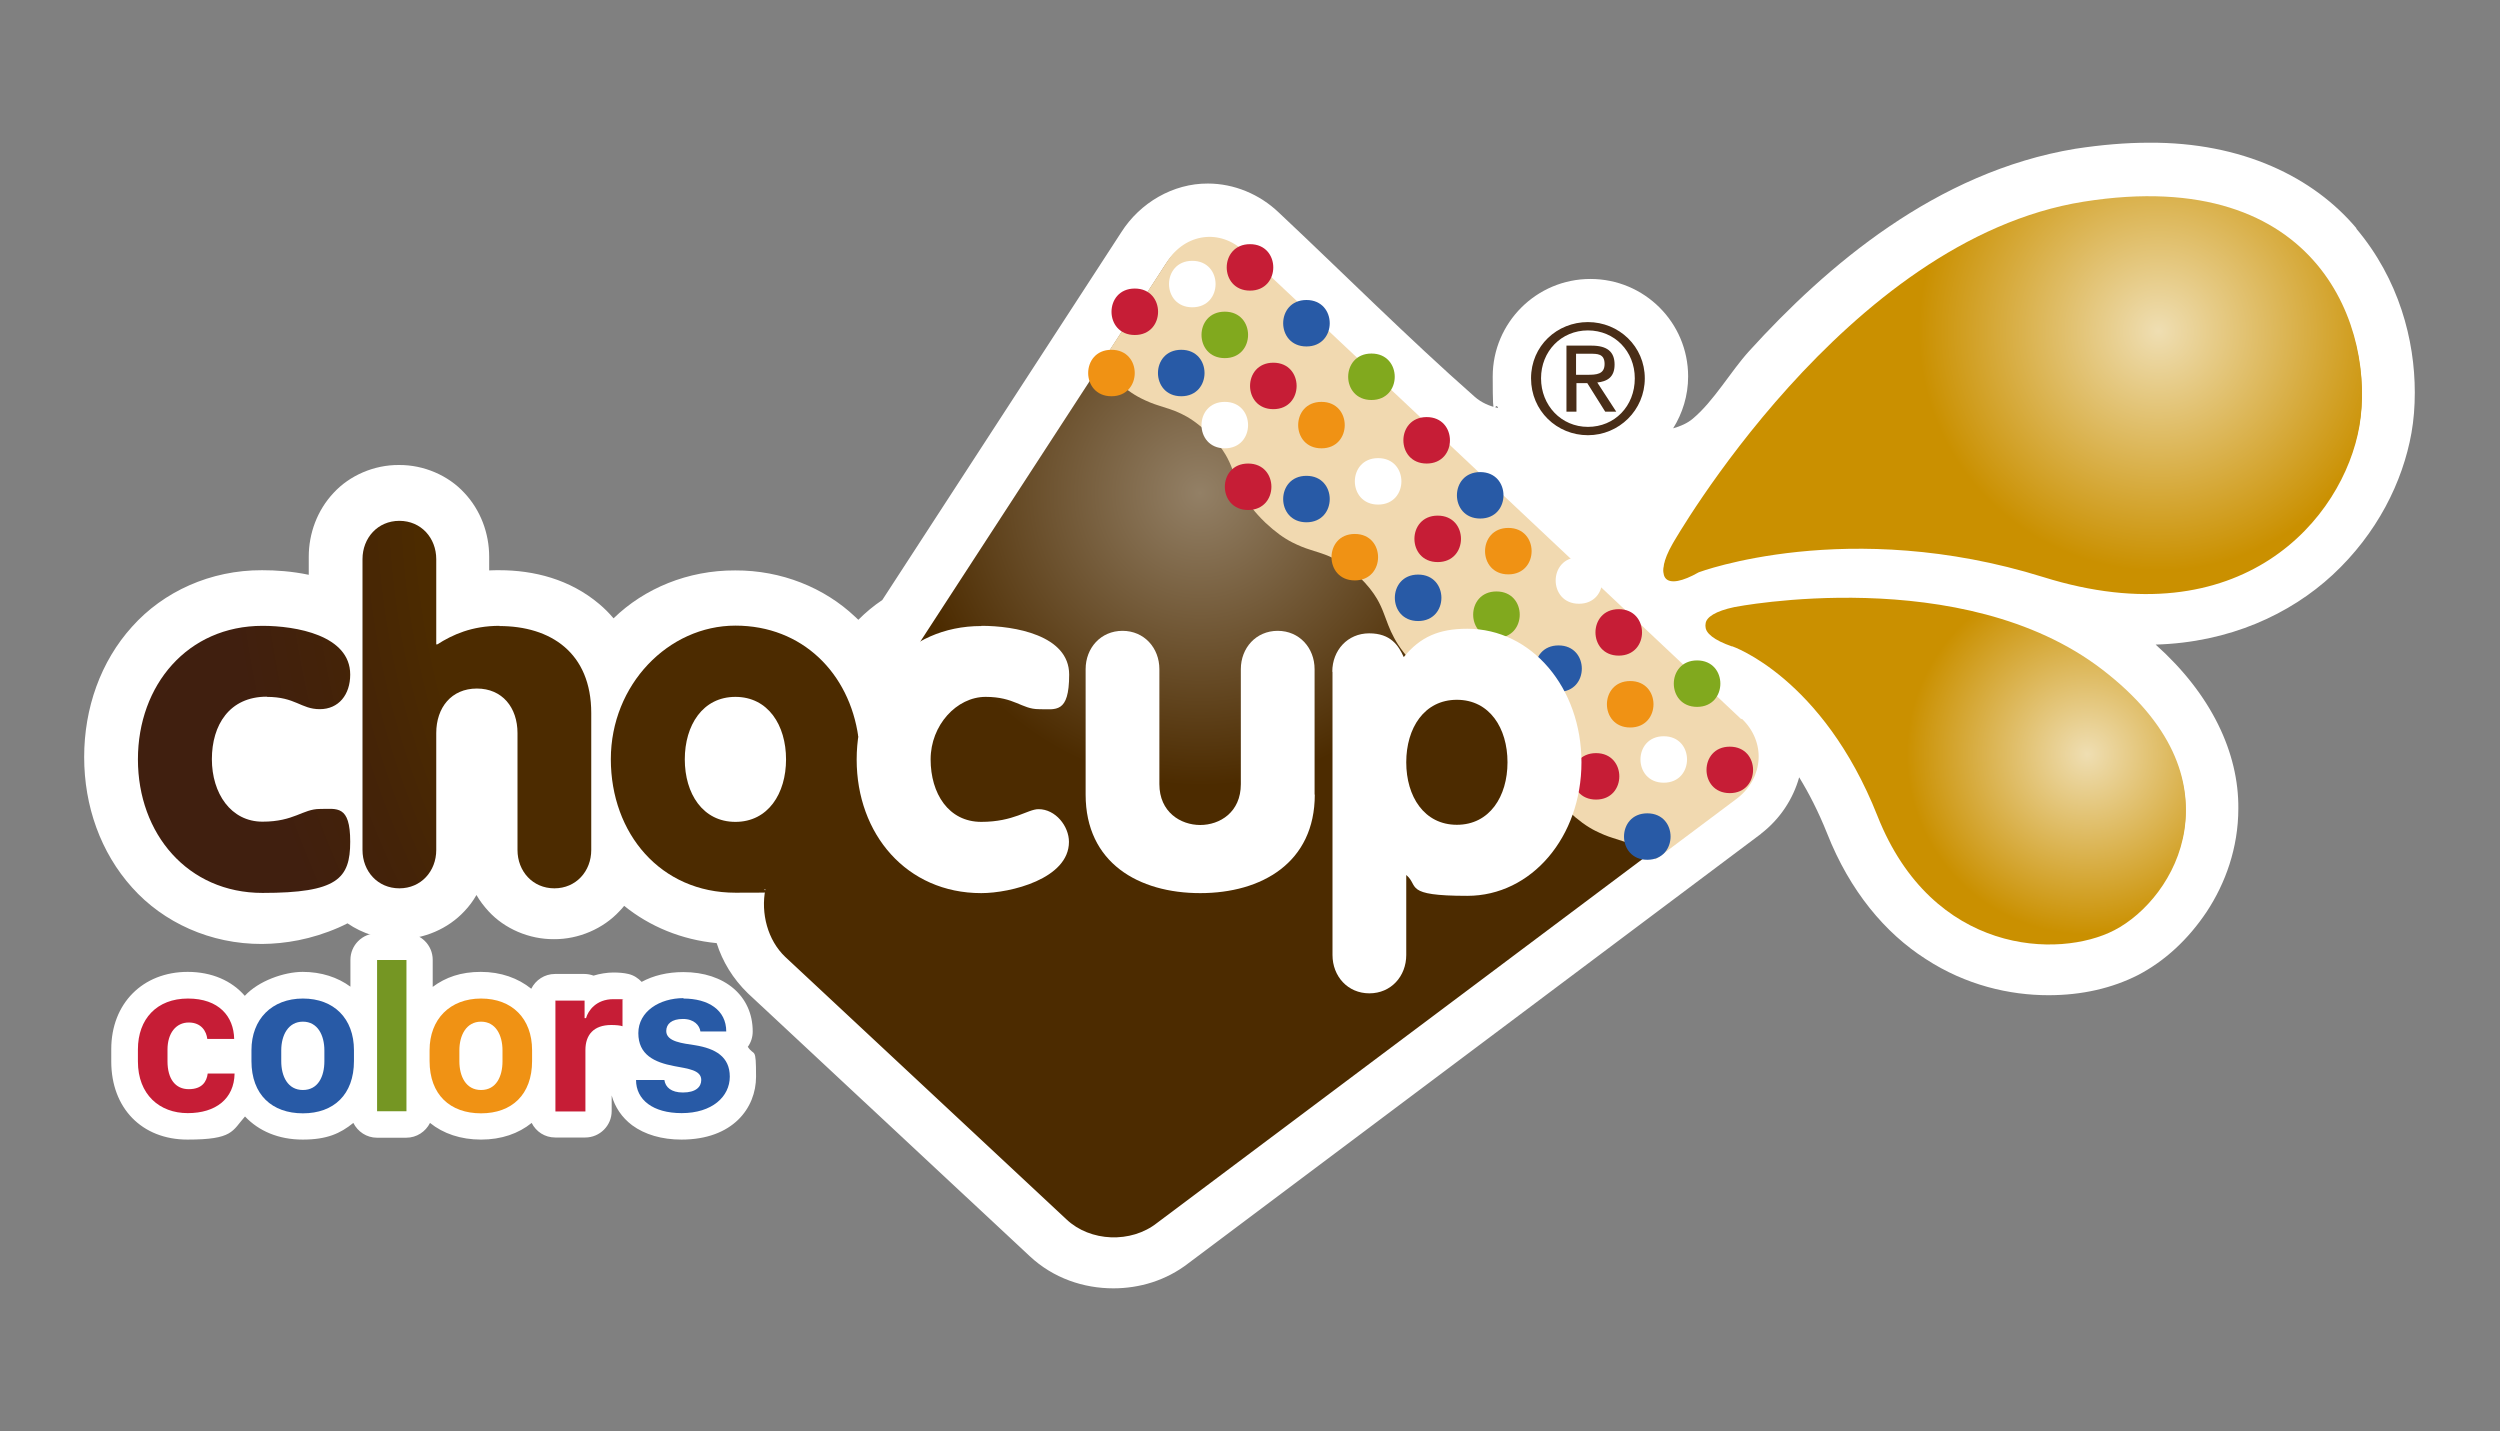 <svg xmlns="http://www.w3.org/2000/svg" xmlns:xlink="http://www.w3.org/1999/xlink" id="Livello_1" data-name="Livello 1" viewBox="0 0 1200 687"><rect x="0" y="0" width="1200" height="687" fill="#808080" stroke="none"/><defs><style> .cls-1, .cls-2, .cls-3, .cls-4, .cls-5, .cls-6, .cls-7, .cls-8, .cls-9, .cls-10, .cls-11, .cls-12, .cls-13, .cls-14, .cls-15, .cls-16, .cls-17, .cls-18, .cls-19 { stroke-width: 0px; } .cls-1, .cls-4, .cls-5, .cls-14, .cls-15 { fill-rule: evenodd; } .cls-1, .cls-6 { fill: #c61d36; } .cls-2 { fill: #759623; } .cls-3 { fill: url(#radial-gradient); } .cls-4, .cls-19 { fill: #f09214; } .cls-5, .cls-18 { fill: #285aa6; } .cls-7 { fill: url(#Sfumatura_senza_nome_26); } .cls-8 { fill: url(#radial-gradient-2); } .cls-9 { fill: url(#radial-gradient-3); } .cls-10 { fill: url(#radial-gradient-4); } .cls-11 { fill: #492d17; } .cls-12 { fill: url(#Sfumatura_senza_nome_26-3); } .cls-13 { fill: url(#Sfumatura_senza_nome_26-2); } .cls-14 { fill: #81a91e; } .cls-15, .cls-17 { fill: #fff; } .cls-16 { fill: #f1d9b0; } </style><radialGradient id="radial-gradient" cx="1012.2" cy="371.1" fx="1012.2" fy="371.1" r="86.6" gradientTransform="translate(-10.3 -8)" gradientUnits="userSpaceOnUse"><stop offset="0" stop-color="#efdeb2"></stop><stop offset="1" stop-color="#ca9000"></stop></radialGradient><radialGradient id="radial-gradient-2" cx="1050.3" cy="142.7" fx="1050.3" fy="142.7" r="115.1" gradientTransform="translate(-8.3 -21.9) rotate(2.3)" xlink:href="#radial-gradient"></radialGradient><radialGradient id="Sfumatura_senza_nome_26" data-name="Sfumatura senza nome 26" cx="586.3" cy="244.6" fx="586.3" fy="244.6" r="468.5" gradientTransform="translate(-10.3 -8)" gradientUnits="userSpaceOnUse"><stop offset="0" stop-color="#938066"></stop><stop offset=".3" stop-color="#4c2b00"></stop><stop offset=".8" stop-color="#4c2b00"></stop><stop offset=".9" stop-color="#442308"></stop><stop offset="1" stop-color="#401f0f"></stop></radialGradient><radialGradient id="Sfumatura_senza_nome_26-2" data-name="Sfumatura senza nome 26" cx="586.3" cy="244.6" fx="586.3" fy="244.6" r="468.5" xlink:href="#Sfumatura_senza_nome_26"></radialGradient><radialGradient id="Sfumatura_senza_nome_26-3" data-name="Sfumatura senza nome 26" cx="586.3" cy="244.6" fx="586.3" fy="244.6" r="468.5" xlink:href="#Sfumatura_senza_nome_26"></radialGradient><radialGradient id="radial-gradient-3" cx="5194.2" cy="1417.3" fx="5194.2" fy="1417.3" r="86.6" gradientTransform="translate(-4192.4 -1055.3)" xlink:href="#radial-gradient"></radialGradient><radialGradient id="radial-gradient-4" cx="5271.5" cy="1017.3" fx="5271.5" fy="1017.3" r="115.1" gradientTransform="translate(-4190.4 -1069.1) rotate(2.3)" xlink:href="#radial-gradient"></radialGradient></defs><path class="cls-17" d="M1131.2,109.7c-20.6-24.6-55-41.5-99.7-41.2-11.1,0-22.8,1-35.3,2.9-67,11.1-119.6,56.4-156.6,97.1-9,9.9-16.9,24-27.1,32.5-2.6,2.2-5.9,3.6-9.4,4.6,4.5-7.2,7.2-15.7,7.2-24.9,0-25.9-21-46.8-46.9-46.8s-46.9,21-46.9,46.8.9,10.4,2.6,15.2c-4.1-1-7.9-2.5-11.3-5.5-32.2-28.4-62.7-59-94-88.4-9.2-8.8-21.5-13.9-34-13.9-16.7-.1-32.6,9.2-41.6,23.4l-114.7,176.5c-4.2,2.8-8,6-11.5,9.5-.5-.5-1-1-1.6-1.5-14.7-13.9-35.3-22.3-57.5-22.2-22.7-.1-43.6,8.6-58.4,23-2.1-2.5-4.4-4.8-6.9-6.9-14.1-11.9-31.4-16.2-47.9-16.2-1.6,0-3.3,0-4.9.1v-6.6c0-11.2-4.1-22.3-11.9-30.6-7.7-8.4-19.5-13.5-31.4-13.4-11.9-.1-23.7,5-31.4,13.4-7.8,8.3-11.9,19.4-11.9,30.6v8.7c-8.1-1.7-15.7-2.2-22.4-2.2-24.8-.1-47.4,10.3-62.4,27.1-15.1,16.7-23,39.1-23,62.6,0,23.5,7.9,45.8,23,62.6,15,16.8,37.6,27.2,62.4,27.1,11-.1,23.5-2.1,36.8-7.9,1.4-.6,2.8-1.3,4.2-2,7.1,4.9,15.9,7.7,24.7,7.6,12,.1,23.7-5.1,31.4-13.4,2.3-2.4,4.2-5,5.8-7.8,1.6,2.8,3.6,5.4,5.8,7.8,7.7,8.4,19.5,13.5,31.4,13.4,11.9.1,23.7-5.1,31.4-13.4.8-.8,1.6-1.7,2.3-2.6,12.2,9.9,27.6,16.3,44.4,17.9,2.8,8.8,7.7,17,15,24.1l135.2,126.1c11.4,10.7,26,15.5,40.2,15.5,12.5,0,25.3-3.7,36.1-12.1l274.7-206,.3-.3c8.9-6.9,15.2-16.5,18.1-26.9,4.6,7.5,9.2,16.4,13.4,26.9,10.9,27.7,27.9,47.9,47.3,60.3,19.3,12.6,40.3,17.4,59,17.4,16.1,0,30.6-3.4,43-9.7,12.8-6.7,24-17,33-30.5,8.8-13.4,15.1-30.4,15.1-49.5.2-26.5-12.8-54.6-39.7-78.6,35.4-1,64.6-14.6,85-33.5,21.3-19.8,33.6-44.5,37.8-68.1,1.1-6.2,1.6-12.7,1.6-19.4,0-25.1-7.5-54.3-28.2-78.8Z"></path><g><path class="cls-11" d="M762.2,154.6c14.9,0,27.3,11.7,27.3,27s-12.4,27.3-27.3,27.3-27.3-11.7-27.3-27.3,12.5-27,27.3-27M784.7,181.6c0-13-9.7-23-22.5-23s-22.5,10-22.5,23,9.7,23.3,22.5,23.3,22.5-9.9,22.5-23.3M751.8,165.9h12.1c7.5,0,11.1,2.9,11.1,9.1s-3.7,8.1-8.3,8.6l9.1,14h-5.3l-8.6-13.7h-5.2v13.7h-4.8v-31.7ZM756.6,179.9h5.3c4.4,0,8.3-.2,8.3-5.2s-3.6-4.9-7-4.9h-6.7v10.1Z"></path><g><path class="cls-3" d="M831.4,310.3c-17.4-6-16.9-14,1.1-17.8,0,0,109.5-21.6,176.6,30,68,52.2,35.2,108.8,5.8,124-26.6,13.8-87.3,11.9-113.7-54.8-26.4-66.7-69.8-81.5-69.8-81.5Z"></path><path class="cls-8" d="M815.4,274.7c-16,9.1-21.7,3.4-12.6-12.6,0,0,82.9-146.1,197.4-164.3,114.5-18.2,139.9,63,132.3,106.8-7.7,44.4-56.6,102.1-151.7,72.4-93.7-29.2-165.4-2.3-165.4-2.3Z"></path><g><path class="cls-7" d="M832.2,343.5l-235.8-221.9c-11.4-10.8-27.8-8.7-36.6,4.8l-147.8,227.3c-4.3-30.5-26.8-53.4-59-53.4s-59.8,28.4-59.8,64.1,23.9,64.1,59.8,64.1,9.9-.6,14.4-1.7c-2.3,11.6,1.1,24.5,9.5,32.5l135,126c11.4,10.8,31,11.6,43.5,1.7l274.7-205.9c12.5-9.9,13.5-26.8,2.1-37.6ZM328.7,364.5c0-16.4,8.6-30,24.3-30s24.3,13.6,24.3,30-8.6,30-24.3,30-24.3-13.6-24.3-30Z"></path><path class="cls-13" d="M128,334.5c13.9,0,16.4,5.9,25.5,5.9s14.6-7,14.6-16.6c0-18.9-26.1-23.4-42.1-23.4-35.9,0-59.8,28.4-59.8,64.1s23.9,64.1,59.8,64.1,42.1-6.8,42.1-24.6-6.4-15.7-14.6-15.7-12.3,6.1-27.5,6.1-24.3-13.6-24.3-30,8.4-30,26.4-30Z"></path><path class="cls-12" d="M239.9,300.4c-13.6,0-22.7,4.3-30,8.9h-.5v-40.9c0-10.2-7.3-18.4-17.7-18.4s-17.7,8.2-17.7,18.4v139.6c0,10.2,7.3,18.4,17.7,18.4s17.7-8.2,17.7-18.4v-56.1c0-12.3,7.3-21.4,19.5-21.4s19.5,9.1,19.5,21.4v56.1c0,10.2,7.3,18.4,17.7,18.4s17.7-8.2,17.7-18.4v-65.7c0-29.1-19.6-41.8-44.1-41.8Z"></path></g><path class="cls-17" d="M471.1,300.4c15.9,0,42.1,4.5,42.1,23.4s-6.4,16.6-14.6,16.6-11.6-5.9-25.5-5.9-26.4,13.6-26.4,30,8.6,30,24.3,30,22.3-6.1,27.5-6.1c8.2,0,14.6,8.2,14.6,15.7,0,17.7-28,24.6-42.1,24.6-35.9,0-59.8-28.4-59.8-64.1s23.9-64.1,59.8-64.1Z"></path><path class="cls-17" d="M631.1,381.4c0,32.7-25.5,47.3-55,47.3s-55-14.5-55-47.3v-60.2c0-10.2,7.3-18.4,17.7-18.4s17.7,8.2,17.7,18.4v55.2c0,13.4,10.2,19.6,19.6,19.6s19.5-6.1,19.5-19.6v-55.2c0-10.2,7.3-18.4,17.7-18.4s17.7,8.2,17.7,18.4v60.2Z"></path></g></g><path class="cls-9" d="M831.4,309.2c-17.4-6-16.9-14,1.1-17.8,0,0,109.5-21.6,176.6,30,68,52.2,35.2,108.8,5.8,124-26.6,13.8-87.3,11.9-113.7-54.8-26.4-66.7-69.8-81.5-69.8-81.5Z"></path><path class="cls-10" d="M815.4,273.7c-16,9.1-21.7,3.4-12.6-12.6,0,0,82.9-146.1,197.4-164.3,114.5-18.2,139.9,63,132.3,106.8-7.7,44.4-56.6,102.1-151.7,72.4-93.7-29.2-165.4-2.3-165.4-2.3Z"></path><path class="cls-16" d="M835.8,345.2l-238.6-224.5c-11.5-11-28.2-8.8-37,4.9l-27.5,42.3-4.4,6.8c1.7,2.2,3.8,4.5,6.4,7,4.8,4.5,9,7.5,13,9.5,3,1.5,5.7,2.6,8.3,3.4,3.9,1.3,7.4,2.2,11,4,3.6,1.7,7.6,4.3,12.5,8.9,4.3,4.1,6.9,7.6,8.8,10.8,1.4,2.4,2.4,4.7,3.3,7.1,1.4,3.6,2.6,7.4,4.9,11.6,2.3,4.3,5.6,8.8,10.9,13.9,4.8,4.5,9,7.5,13,9.5,3,1.5,5.7,2.6,8.3,3.4,3.9,1.3,7.4,2.2,11,4,3.6,1.7,7.6,4.3,12.5,8.9,4.3,4.1,6.9,7.6,8.8,10.8,1.4,2.4,2.4,4.7,3.3,7.1,1.4,3.6,2.6,7.4,4.9,11.6,2.3,4.3,5.6,8.8,10.9,13.9,4.8,4.5,9,7.5,13,9.5,3,1.5,5.7,2.6,8.3,3.4,3.9,1.3,7.4,2.2,11,4,3.6,1.7,7.6,4.3,12.5,8.9,4.3,4.1,6.9,7.6,8.8,10.8,1.4,2.4,2.4,4.7,3.3,7.1,1.4,3.6,2.6,7.4,4.9,11.6,2.3,4.3,5.6,8.8,10.9,13.9,4.8,4.5,9,7.5,13,9.5,3,1.5,5.7,2.6,8.3,3.4,3.9,1.3,7.4,2.2,11,4,2.9,1.4,6,3.3,9.6,6.3l6.2-4.6,33.1-24.8c12.7-10,13.6-27.1,2.1-38.1Z"></path><path class="cls-1" d="M544.7,138.5c-14.9,0-14.9,22.3,0,22.3s14.9-22.3,0-22.3Z"></path><path class="cls-15" d="M572.3,125.2c-14.9,0-14.9,22.3,0,22.3s14.9-22.3,0-22.3Z"></path><path class="cls-1" d="M600,117.2c-14.9,0-14.9,22.3,0,22.3s14.9-22.3,0-22.3Z"></path><path class="cls-5" d="M567,167.9c-14.9,0-14.9,22.3,0,22.3s14.9-22.3,0-22.3Z"></path><path class="cls-14" d="M587.9,149.6c-14.9,0-14.9,22.3,0,22.3s14.9-22.3,0-22.3Z"></path><path class="cls-4" d="M533.5,167.9c-14.9,0-14.9,22.3,0,22.3s14.9-22.3,0-22.3Z"></path><path class="cls-15" d="M587.9,192.9c-14.9,0-14.9,22.3,0,22.3s14.9-22.3,0-22.3Z"></path><path class="cls-1" d="M611.2,174.1c-14.9,0-14.9,22.3,0,22.3s14.9-22.3,0-22.3Z"></path><path class="cls-1" d="M599.1,222.5c-14.9,0-14.9,22.3,0,22.3s14.9-22.3,0-22.3Z"></path><path class="cls-5" d="M627.1,228.4c-14.9,0-14.9,22.3,0,22.3s14.9-22.3,0-22.3Z"></path><path class="cls-4" d="M634.3,192.9c-14.9,0-14.9,22.3,0,22.3s14.9-22.3,0-22.3Z"></path><path class="cls-14" d="M658.3,169.7c-14.9,0-14.9,22.3,0,22.3s14.9-22.3,0-22.3Z"></path><path class="cls-1" d="M684.8,200.2c-14.9,0-14.9,22.3,0,22.3s14.9-22.3,0-22.3Z"></path><path class="cls-5" d="M627.1,144c-14.9,0-14.9,22.3,0,22.3s14.9-22.3,0-22.3Z"></path><path class="cls-15" d="M661.5,219.9c-14.9,0-14.9,22.3,0,22.3s14.9-22.3,0-22.3Z"></path><path class="cls-4" d="M650.3,256.3c-14.9,0-14.9,22.3,0,22.3s14.9-22.3,0-22.3Z"></path><path class="cls-1" d="M690.1,247.5c-14.9,0-14.9,22.3,0,22.3s14.9-22.3,0-22.3Z"></path><path class="cls-5" d="M710.5,226.6c-14.9,0-14.9,22.3,0,22.3s14.9-22.3,0-22.3Z"></path><path class="cls-4" d="M724,253.4c-14.9,0-14.9,22.3,0,22.3s14.9-22.3,0-22.3Z"></path><path class="cls-5" d="M680.7,275.8c-14.9,0-14.9,22.3,0,22.3s14.9-22.3,0-22.3Z"></path><path class="cls-14" d="M718.3,283.9c-14.9,0-14.9,22.3,0,22.3s14.9-22.3,0-22.3Z"></path><path class="cls-5" d="M748.1,309.8c-14.9,0-14.9,22.3,0,22.3s14.9-22.3,0-22.3Z"></path><path class="cls-1" d="M777,292.4c-14.9,0-14.9,22.3,0,22.3s14.9-22.3,0-22.3Z"></path><path class="cls-15" d="M757.9,267.5c-14.9,0-14.9,22.3,0,22.3s14.9-22.3,0-22.3Z"></path><path class="cls-4" d="M782.5,326.9c-14.9,0-14.9,22.3,0,22.3s14.9-22.3,0-22.3Z"></path><path class="cls-1" d="M766.1,361.5c-14.9,0-14.9,22.3,0,22.3s14.9-22.3,0-22.3Z"></path><path class="cls-15" d="M798.6,353.4c-14.9,0-14.9,22.3,0,22.3s14.9-22.3,0-22.3Z"></path><path class="cls-14" d="M814.6,317c-14.9,0-14.9,22.3,0,22.3s14.9-22.3,0-22.3Z"></path><path class="cls-1" d="M830.3,358.4c-14.9,0-14.9,22.3,0,22.3s14.9-22.3,0-22.3Z"></path><path class="cls-5" d="M790.7,390.4c-14.9,0-14.9,22.3,0,22.3s14.9-22.3,0-22.3Z"></path><path class="cls-17" d="M639.5,322.4c0-10.2,7.3-18.4,17.7-18.4s14.1,5.9,16.6,11.4c8-9.8,17-13.6,30.5-13.6,30.9,0,54.8,28.4,54.8,64.1s-23.9,64.1-54.8,64.1-23-4.8-29.3-10v38.4c0,10.2-7.3,18.4-17.7,18.4s-17.7-8.2-17.7-18.4v-135.9ZM723.6,365.9c0-16.4-8.6-30-24.3-30s-24.3,13.6-24.3,30,8.6,30,24.3,30,24.3-13.6,24.3-30Z"></path><g><path class="cls-17" d="M359,502.4c1.5-2.1,2.3-4.6,2.3-7.3,0-17-13.4-28.5-33.3-28.5-7.7,0-14.5,1.7-20,4.7-1.7-1.8-3.8-3.2-6.4-3.8-2.1-.5-4.5-.7-7.3-.7s-6.6.6-9.4,1.5c-1.4-.5-2.9-.8-4.4-.8h-14.1c-5,0-9.3,2.9-11.4,7.1-6.3-5.1-14.6-8.1-24.2-8.1s-16.9,2.6-23.1,7.2v-13c0-7-5.7-12.7-12.7-12.7h-14.1c-7,0-12.7,5.7-12.7,12.7v12.9c-6.1-4.5-14-7.1-22.9-7.1s-21.2,4.3-27.8,11.5c-6.2-7.2-15.8-11.5-27.4-11.5-21.6,0-36.7,15.2-36.7,37.1v5.9c0,22.4,14.7,37.5,36.6,37.5s21.4-4.1,27.6-11.1c6.6,7,16.1,11.1,27.7,11.1s18-2.9,24.3-8c2.1,4.2,6.4,7.1,11.3,7.1h14.1c5,0,9.3-2.9,11.4-7.1,6.3,5.1,14.7,8,24.5,8s18-2.9,24.3-8c2.1,4.2,6.3,7,11.3,7h14.4c7,0,12.7-5.7,12.7-12.7v-7.5c1.6,5.7,4.9,10.6,9.8,14.3,6.1,4.5,14.3,6.9,23.7,6.9v-12.7s0,12.7,0,12.7c24.7,0,35.8-15.2,35.8-30.2s-.8-9.4-4-14.4Z"></path><path class="cls-6" d="M66.2,503.7c0-14.6,9.1-24.4,24-24.4s22,8.6,22.2,19.4h-12.9c-.4-3.6-2.8-7.9-8.9-7.9s-10.2,5.1-10.2,13v5.6c0,8.5,3.8,13.4,10.2,13.4s8.6-3.6,9.1-7.5h12.9c-.2,12.1-9,19-22.5,19s-23.9-8.9-23.9-24.8v-5.9Z"></path><path class="cls-18" d="M169.9,504.1v5.2c0,16.1-9.7,25.1-24.5,25.1s-24.7-8.9-24.7-25.1v-5.2c0-14.9,9.8-24.8,24.7-24.8s24.5,9.6,24.5,24.8ZM135,504.2v5.2c0,7.2,3.1,13.8,10.4,13.8s10.3-6.5,10.3-13.8v-5.2c0-7.4-3.3-13.8-10.3-13.8s-10.4,6.4-10.4,13.8Z"></path><path class="cls-2" d="M181,460.8h14.1v72.6h-14.1v-72.6Z"></path><path class="cls-19" d="M255.4,504.1v5.2c0,16.1-9.7,25.1-24.5,25.1s-24.7-8.9-24.7-25.1v-5.2c0-14.9,9.8-24.8,24.7-24.8s24.5,9.6,24.5,24.8ZM220.5,504.2v5.2c0,7.2,3.1,13.8,10.4,13.8s10.3-6.5,10.3-13.8v-5.2c0-7.4-3.3-13.8-10.3-13.8s-10.4,6.4-10.4,13.8Z"></path><path class="cls-6" d="M266.5,480.3h14.1v8.4h.7c1-3.6,4.9-9.1,13.1-9.1s3.3.2,4.4.4v12.6c-1-.4-3.2-.6-5.4-.6-8.5,0-12.4,4.8-12.4,12v29.5h-14.4v-53.1Z"></path><path class="cls-18" d="M328,479.3c12,0,20.6,5.5,20.6,15.8h-12.4c-.4-2.9-3-6-8.4-6s-8,2.4-8,5.8c0,5.2,8.1,5.9,13.8,6.8,9.8,1.6,16.7,5.5,16.7,15.1s-8.5,17.5-23.1,17.5c-13.8,0-21.9-6.4-21.9-15.9h13.6c.5,3.5,3.3,6,8.9,6,6.2,0,8.8-2.7,8.8-6,0-4.8-6.3-5.4-13.1-6.7-9.4-1.8-17.1-5.4-17.1-15.8s10.2-16.8,21.7-16.8Z"></path></g></svg>
